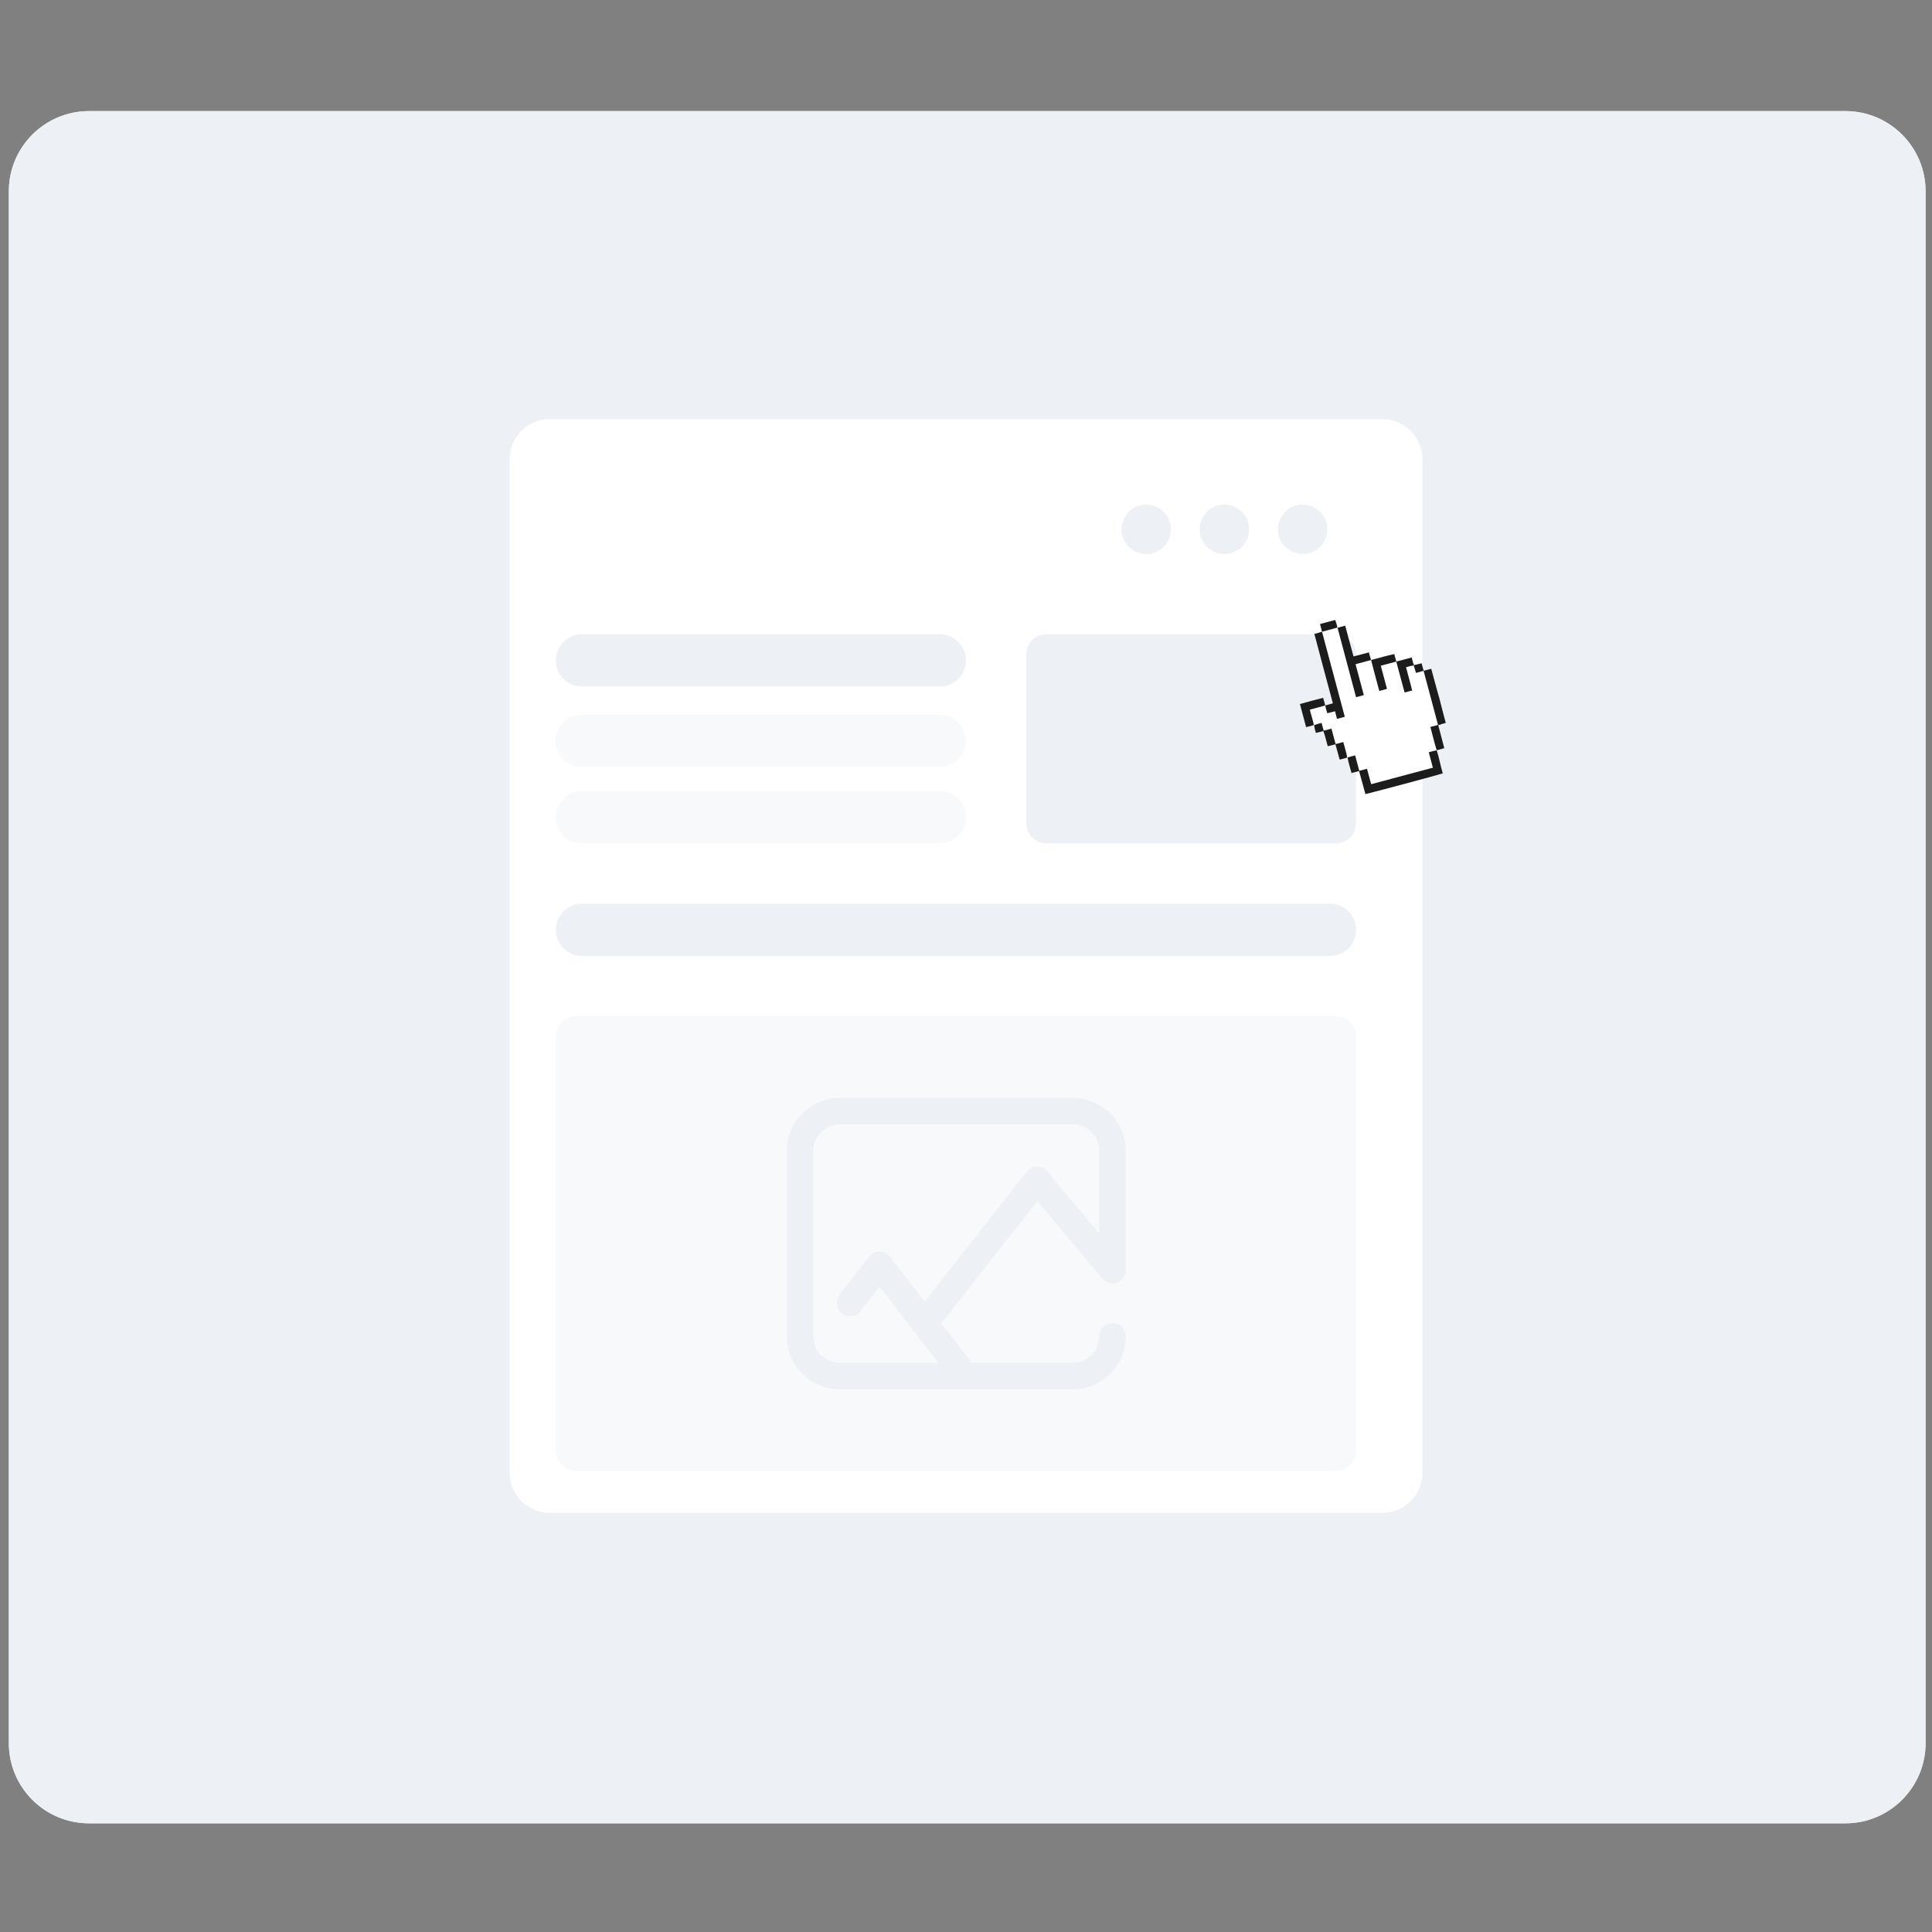 <svg xmlns="http://www.w3.org/2000/svg" viewBox="0 0 800 800" width="800" height="800" preserveAspectRatio="xMidYMid meet" style="width: 100%; height: 100%; transform: translate3d(0px, 0px, 0px);"><rect x="0" y="0" width="800" height="800" fill="#808080" stroke="none"/><defs><clipPath id="__lottie_element_22"><rect width="800" height="800" x="0" y="0"></rect></clipPath><clipPath id="__lottie_element_27"><path d="M0,0 L800,0 L800,800 L0,800z"></path></clipPath></defs><g clip-path="url(#__lottie_element_22)"><g style="display: block;" transform="matrix(1,0,0,1,0,41)" opacity="1"><g opacity="1" transform="matrix(1,0,0,1,400.5,359.5)"><path fill="rgb(237,240,245)" fill-opacity="1" d=" M-363.632,-354.5 C-363.632,-354.5 363.631,-354.5 363.631,-354.5 C381.972,-354.5 396.841,-339.632 396.841,-321.292 C396.841,-321.292 396.841,321.292 396.841,321.292 C396.841,339.632 381.972,354.5 363.631,354.5 C363.631,354.5 -363.632,354.5 -363.632,354.5 C-381.972,354.5 -396.84,339.632 -396.84,321.292 C-396.84,321.292 -396.84,-321.292 -396.84,-321.292 C-396.84,-339.632 -381.972,-354.5 -363.632,-354.5z"></path></g></g><g clip-path="url(#__lottie_element_27)" style="display: block;" transform="matrix(1,0,0,1,0,0)" opacity="1"><g style="display: block;" transform="matrix(1,0,0,1,0,41)" opacity="1"><g opacity="1" transform="matrix(1,0,0,1,0,0)"></g><g opacity="1" transform="matrix(1,0,0,1,400.5,359.5)"><path fill="rgb(237,240,245)" fill-opacity="1" d=" M-363.632,-354.5 C-363.632,-354.5 363.631,-354.5 363.631,-354.5 C381.972,-354.5 396.841,-339.632 396.841,-321.292 C396.841,-321.292 396.841,321.292 396.841,321.292 C396.841,339.632 381.972,354.5 363.631,354.5 C363.631,354.5 -363.632,354.5 -363.632,354.5 C-381.972,354.5 -396.84,339.632 -396.84,321.292 C-396.84,321.292 -396.84,-321.292 -396.84,-321.292 C-396.84,-339.632 -381.972,-354.5 -363.632,-354.5z"></path></g><g opacity="1" transform="matrix(1,0,0,1,400,359)"><path fill="rgb(255,255,255)" fill-opacity="1" d=" M-172.339,-226.454 C-172.339,-226.454 172.339,-226.454 172.339,-226.454 C181.536,-226.454 188.99,-218.999 188.99,-209.803 C188.99,-209.803 188.99,209.804 188.99,209.804 C188.99,218.999 181.536,226.454 172.339,226.454 C172.339,226.454 -172.339,226.454 -172.339,226.454 C-181.535,226.454 -188.99,218.999 -188.99,209.804 C-188.99,209.804 -188.99,-209.803 -188.99,-209.803 C-188.99,-218.999 -181.535,-226.454 -172.339,-226.454z"></path></g><g opacity="1" transform="matrix(1,0,0,1,539.39,178.19)"><path fill="rgb(237,240,245)" fill-opacity="1" d=" M0,-10.226 C5.647,-10.226 10.226,-5.648 10.226,0 C10.226,5.647 5.647,10.226 0,10.226 C-5.647,10.226 -10.226,5.647 -10.226,0 C-10.226,-5.648 -5.647,-10.226 0,-10.226z"></path></g><g opacity="1" transform="matrix(1,0,0,1,506.992,178.19)"><path fill="rgb(237,240,245)" fill-opacity="1" d=" M0.001,-10.226 C5.647,-10.226 10.225,-5.648 10.225,0 C10.225,5.647 5.647,10.226 0.001,10.226 C-5.646,10.226 -10.225,5.647 -10.225,0 C-10.225,-5.648 -5.646,-10.226 0.001,-10.226z"></path></g><g opacity="1" transform="matrix(1,0,0,1,474.594,178.19)"><path fill="rgb(237,240,245)" fill-opacity="1" d=" M0,-10.226 C5.647,-10.226 10.226,-5.648 10.226,0 C10.226,5.647 5.647,10.226 0,10.226 C-5.647,10.226 -10.226,5.647 -10.226,0 C-10.226,-5.648 -5.647,-10.226 0,-10.226z"></path></g><g opacity="1" transform="matrix(1,0,0,1,395.837,344.014)"><path fill="rgb(237,240,245)" fill-opacity="1" d=" M-154.855,-10.823 C-154.855,-10.823 154.855,-10.823 154.855,-10.823 C160.832,-10.823 165.678,-5.977 165.678,0 C165.678,5.978 160.832,10.823 154.855,10.823 C154.855,10.823 -154.855,10.823 -154.855,10.823 C-160.833,10.823 -165.678,5.978 -165.678,0 C-165.678,-5.977 -160.833,-10.823 -154.855,-10.823z"></path></g><g opacity="1" transform="matrix(1,0,0,1,315.08,297.391)"><path fill="rgb(248,249,250)" fill-opacity="1" d=" M-74.097,-10.823 C-74.097,-10.823 74.096,-10.823 74.096,-10.823 C80.074,-10.823 84.921,-5.977 84.921,0 C84.921,5.978 80.074,10.823 74.096,10.823 C74.096,10.823 -74.097,10.823 -74.097,10.823 C-80.075,10.823 -84.921,5.978 -84.921,0 C-84.921,-5.977 -80.075,-10.823 -74.097,-10.823z"></path></g><g opacity="1" transform="matrix(1,0,0,1,314.949,265.754)"><path fill="rgb(248,249,250)" fill-opacity="1" d=" M-74.097,-10.823 C-74.097,-10.823 74.098,-10.823 74.098,-10.823 C80.075,-10.823 84.921,-5.977 84.921,0 C84.921,5.977 80.075,10.823 74.098,10.823 C74.098,10.823 -74.097,10.823 -74.097,10.823 C-80.074,10.823 -84.921,5.977 -84.921,0 C-84.921,-5.977 -80.074,-10.823 -74.097,-10.823z"></path></g><g opacity="1" transform="matrix(1,0,0,1,315.08,232.452)"><path fill="rgb(237,240,245)" fill-opacity="1" d=" M-74.097,-10.823 C-74.097,-10.823 74.096,-10.823 74.096,-10.823 C80.074,-10.823 84.921,-5.977 84.921,0 C84.921,5.978 80.074,10.823 74.096,10.823 C74.096,10.823 -74.097,10.823 -74.097,10.823 C-80.075,10.823 -84.921,5.978 -84.921,0 C-84.921,-5.977 -80.075,-10.823 -74.097,-10.823z"></path></g></g><g style="display: block;" transform="matrix(1,0,0,1,0,41)" opacity="1"><g opacity="1" transform="matrix(1,0,0,1,395.837,473.892)"><path fill="rgb(248,249,250)" fill-opacity="1" d=" M-157.352,-94.079 C-157.352,-94.079 157.353,-94.079 157.353,-94.079 C161.951,-94.079 165.679,-90.351 165.679,-85.753 C165.679,-85.753 165.679,85.753 165.679,85.753 C165.679,90.351 161.951,94.078 157.353,94.078 C157.353,94.078 -157.352,94.078 -157.352,94.078 C-161.95,94.078 -165.678,90.351 -165.678,85.753 C-165.678,85.753 -165.678,-85.753 -165.678,-85.753 C-165.678,-90.351 -161.95,-94.079 -157.352,-94.079z"></path></g><g opacity="1" transform="matrix(1,0,0,1,395.973,473.947)"><path fill="rgb(237,240,245)" fill-opacity="1" d=" M64.712,32.906 C61.683,32.905 59.227,35.358 59.226,38.386 C59.226,38.386 59.226,38.389 59.226,38.389 C59.215,44.442 54.311,49.345 48.259,49.358 C48.259,49.358 6.398,49.358 6.398,49.358 C6.398,49.358 -6.212,33 -6.212,33 C-6.212,33 33.584,-17.62 33.584,-17.62 C33.584,-17.62 60.479,14.456 60.479,14.456 C60.532,14.52 60.588,14.584 60.645,14.646 C60.645,14.646 60.666,14.667 60.666,14.667 C61.659,15.754 63.05,16.395 64.521,16.443 C64.521,16.443 64.57,16.443 64.57,16.443 C64.961,16.452 65.351,16.419 65.735,16.345 C65.735,16.345 65.751,16.345 65.751,16.345 C65.751,16.345 65.802,16.336 65.802,16.336 C65.802,16.336 65.824,16.336 65.824,16.336 C65.824,16.336 65.868,16.326 65.868,16.326 C65.868,16.326 65.893,16.326 65.893,16.326 C65.893,16.326 65.933,16.318 65.933,16.318 C65.933,16.318 65.962,16.318 65.962,16.318 C65.962,16.318 65.999,16.31 65.999,16.31 C65.999,16.31 66.03,16.31 66.03,16.31 C66.03,16.31 66.063,16.3 66.063,16.3 C66.063,16.3 66.095,16.3 66.095,16.3 C66.095,16.3 66.138,16.271 66.138,16.271 C66.138,16.271 66.171,16.263 66.171,16.263 C66.171,16.263 66.202,16.255 66.202,16.255 C66.202,16.255 66.235,16.245 66.235,16.245 C66.235,16.245 66.266,16.234 66.266,16.234 C66.266,16.234 66.294,16.234 66.294,16.234 C66.294,16.234 66.342,16.21 66.342,16.21 C66.342,16.21 66.363,16.21 66.363,16.21 C66.363,16.21 66.405,16.197 66.405,16.197 C66.405,16.197 66.43,16.197 66.43,16.197 C66.43,16.197 66.469,16.182 66.469,16.182 C66.469,16.182 66.488,16.182 66.488,16.182 C66.488,16.182 66.533,16.169 66.533,16.169 C66.533,16.169 66.549,16.169 66.549,16.169 C66.549,16.169 66.596,16.151 66.596,16.151 C66.596,16.151 66.611,16.151 66.611,16.151 C66.611,16.151 66.661,16.133 66.661,16.133 C66.661,16.133 66.67,16.133 66.67,16.133 C66.67,16.133 66.726,16.112 66.726,16.112 C66.726,16.112 66.786,16.087 66.786,16.087 C67.033,15.987 67.271,15.868 67.501,15.733 C67.501,15.733 67.51,15.733 67.51,15.733 C67.51,15.733 67.557,15.706 67.557,15.706 C67.853,15.526 68.133,15.318 68.389,15.087 C68.389,15.087 68.403,15.076 68.403,15.076 C68.403,15.076 68.415,15.063 68.415,15.063 C69.51,14.066 70.153,12.669 70.198,11.188 C70.198,11.188 70.198,11.109 70.198,11.109 C70.198,11.109 70.198,11.091 70.198,11.091 C70.198,11.091 70.198,11.034 70.198,11.034 C70.198,11.034 70.198,10.948 70.198,10.948 C70.198,10.948 70.198,-38.388 70.198,-38.388 C70.184,-50.498 60.369,-60.312 48.259,-60.324 C48.259,-60.324 -48.261,-60.324 -48.261,-60.324 C-60.37,-60.31 -70.183,-50.497 -70.197,-38.388 C-70.197,-38.388 -70.197,38.388 -70.197,38.388 C-70.183,50.498 -60.37,60.311 -48.261,60.325 C-48.261,60.325 48.259,60.325 48.259,60.325 C60.368,60.311 70.181,50.498 70.195,38.388 C70.195,35.36 67.74,32.906 64.712,32.906z M-48.261,49.358 C-54.313,49.345 -59.217,44.442 -59.229,38.389 C-59.229,38.389 -59.229,-38.388 -59.229,-38.388 C-59.217,-44.441 -54.313,-49.344 -48.261,-49.357 C-48.261,-49.357 48.259,-49.357 48.259,-49.357 C54.311,-49.344 59.215,-44.441 59.226,-38.388 C59.226,-38.388 59.226,-4.111 59.226,-4.111 C59.226,-4.111 37.655,-29.853 37.655,-29.853 C35.711,-32.174 32.252,-32.478 29.93,-30.534 C29.64,-30.289 29.376,-30.018 29.141,-29.72 C29.141,-29.72 -13.119,24.039 -13.119,24.039 C-13.119,24.039 -27.465,5.427 -27.465,5.427 C-28.502,4.077 -30.107,3.286 -31.809,3.284 C-33.511,3.285 -35.115,4.074 -36.152,5.422 C-36.152,5.422 -48.218,21.121 -48.218,21.121 C-50.108,23.488 -49.722,26.94 -47.356,28.831 C-44.989,30.721 -41.538,30.335 -39.647,27.967 C-39.605,27.916 -39.564,27.863 -39.524,27.809 C-39.524,27.809 -31.798,17.763 -31.798,17.763 C-31.798,17.763 -7.444,49.357 -7.444,49.357 C-7.444,49.357 -48.261,49.358 -48.261,49.358z"></path></g></g><g style="display: block;" transform="matrix(1,0,0,1,0,41)" opacity="1"><g opacity="1" transform="matrix(1,0,0,1,493.246,264.921)"><path fill="rgb(237,240,245)" fill-opacity="1" d=" M-59.944,-43.293 C-59.944,-43.293 59.943,-43.293 59.943,-43.293 C64.541,-43.293 68.269,-39.564 68.269,-34.966 C68.269,-34.966 68.269,34.967 68.269,34.967 C68.269,39.565 64.541,43.293 59.943,43.293 C59.943,43.293 -59.944,43.293 -59.944,43.293 C-64.542,43.293 -68.27,39.565 -68.27,34.967 C-68.27,34.967 -68.27,-34.966 -68.27,-34.966 C-68.27,-39.564 -64.542,-43.293 -59.944,-43.293z"></path></g></g><g style="display: block;" transform="matrix(1.5,0,0,1.5,311.678,531.054)" opacity="0.3"><g opacity="1" transform="matrix(1,0,0,1,67.5,-87.5)"><path stroke-linecap="butt" stroke-linejoin="miter" fill-opacity="0" stroke-miterlimit="4" stroke="rgb(38,198,218)" stroke-opacity="1" stroke-width="0" d=" M0,-41.5 C22.904,-41.5 41.5,-22.904 41.5,0 C41.5,22.904 22.904,41.5 0,41.5 C-22.904,41.5 -41.5,22.904 -41.5,0 C-41.5,-22.904 -22.904,-41.5 0,-41.5z"></path></g></g><g style="display: none;" transform="matrix(0.966,0.259,-0.259,0.966,-101.277,-13.103)" opacity="1"><g opacity="1" transform="matrix(1,0,0,1,0,0)"><g opacity="1" transform="matrix(1,0,0,1,627.849,293.312)"><path fill="rgb(255,255,255)" fill-opacity="1" d=" M-31.951,-29.942 C-31.482,-29.103 -31.007,-28.267 -30.534,-27.434 C-30.534,-27.434 -30.332,-27.084 -30.332,-27.084 C-30.332,-27.084 -30.675,-26.867 -30.675,-26.867 C-31.489,-26.359 -32.32,-25.869 -33.152,-25.38 C-28.312,-16.893 -23.404,-8.45 -18.523,0.012 C-18.523,0.012 -18.312,0.377 -18.312,0.377 C-18.312,0.377 -18.678,0.587 -18.678,0.587 C-19.381,0.993 -20.072,1.412 -20.774,1.841 C-20.774,1.841 -21.15,2.071 -21.15,2.071 C-21.15,2.071 -21.371,1.689 -21.371,1.689 C-21.834,0.855 -22.317,0.032 -22.808,-0.779 C-25.692,0.854 -28.574,2.497 -31.416,4.203 C-29.765,7.062 -28.116,9.919 -26.466,12.777 C-25.625,12.311 -24.76,11.865 -23.95,11.324 C-23.95,11.324 -23.501,11.021 -23.501,11.021 C-23.501,11.021 -23.305,11.517 -23.305,11.517 C-22.902,12.39 -22.432,13.231 -21.903,14.034 C-21.086,13.618 -20.281,13.163 -19.477,12.702 C-19.477,12.702 -19.137,12.504 -19.137,12.504 C-19.137,12.504 -18.911,12.829 -18.911,12.829 C-17.758,14.521 -16.799,16.333 -15.744,18.091 C-14.9,17.649 -14.061,17.182 -13.229,16.712 C-13.229,16.712 -12.869,16.504 -12.869,16.504 C-12.869,16.504 -12.662,16.864 -12.662,16.864 C-11.624,18.629 -10.605,20.404 -9.555,22.16 C-8.715,21.692 -7.85,21.251 -7.043,20.71 C-7.043,20.71 -6.633,20.442 -6.633,20.442 C-6.633,20.442 -6.423,20.88 -6.423,20.88 C-5.54,22.734 -4.387,24.45 -3.375,26.235 C-2.555,25.783 -1.738,25.326 -0.923,24.863 C-0.923,24.863 -0.557,24.652 -0.557,24.652 C-0.557,24.652 -0.347,25.017 -0.347,25.017 C1.27,27.734 2.834,30.484 4.451,33.203 C9.218,30.542 13.951,27.818 18.677,25.081 C23.518,22.287 28.377,19.524 33.151,16.615 C31.496,13.928 30.167,11.062 28.478,8.394 C28.478,8.394 28.237,8.011 28.237,8.011 C28.237,8.011 28.634,7.794 28.634,7.794 C29.46,7.349 30.26,6.856 31.057,6.371 C29.519,3.638 27.951,0.916 26.387,-1.804 C26.387,-1.804 26.193,-2.141 26.193,-2.141 C26.193,-2.141 26.506,-2.365 26.506,-2.365 C27.295,-2.913 28.112,-3.42 28.955,-3.883 C27.218,-6.938 25.409,-9.942 23.743,-13.04 C23.743,-13.04 23.733,-13.058 23.733,-13.058 C21.522,-16.654 19.481,-20.354 17.326,-23.984 C16.506,-23.511 15.688,-23.039 14.866,-22.583 C14.866,-22.583 14.511,-22.378 14.511,-22.378 C14.511,-22.378 14.296,-22.728 14.296,-22.728 C13.814,-23.524 13.335,-24.33 12.88,-25.148 C12.024,-24.686 11.202,-24.18 10.342,-23.745 C10.342,-23.745 10.008,-23.578 10.008,-23.578 C10.008,-23.578 9.798,-23.887 9.798,-23.887 C9.255,-24.691 8.796,-25.555 8.293,-26.397 C6.51,-25.367 4.729,-24.338 2.938,-23.329 C2.938,-23.329 2.576,-23.122 2.576,-23.122 C2.576,-23.122 2.368,-23.482 2.368,-23.482 C1.89,-24.278 1.415,-25.079 0.958,-25.893 C-1.862,-24.459 -4.552,-22.781 -7.306,-21.232 C-7.306,-21.232 -7.658,-21.029 -7.658,-21.029 C-7.658,-21.029 -7.872,-21.367 -7.872,-21.367 C-8.388,-22.175 -8.883,-22.997 -9.363,-23.832 C-11.148,-22.813 -12.922,-21.777 -14.718,-20.784 C-14.718,-20.784 -15.079,-20.588 -15.079,-20.588 C-15.079,-20.588 -15.284,-20.943 -15.284,-20.943 C-17.447,-24.606 -19.554,-28.302 -21.692,-31.978 C-22.168,-31.704 -22.643,-31.433 -23.121,-31.166 C-23.474,-30.962 -23.827,-30.758 -24.181,-30.554 C-24.181,-30.554 -24.558,-30.336 -24.558,-30.336 C-24.558,-30.336 -24.776,-30.713 -24.776,-30.713 C-25.24,-31.571 -25.75,-32.402 -26.305,-33.204 C-28.187,-32.117 -30.062,-31.02 -31.95,-29.944 C-31.95,-29.944 -31.951,-29.942 -31.951,-29.942z"></path></g><g opacity="1" transform="matrix(1,0,0,1,599.573,263.176)"><path fill="rgb(28,28,28)" fill-opacity="1" d=" M-3.677,0.194 C-1.789,-0.881 0.088,-1.978 1.969,-3.065 C2.592,-2.165 3.162,-1.232 3.677,-0.267 C1.774,0.856 -0.149,1.942 -2.051,3.065 C-2.592,2.11 -3.142,1.154 -3.677,0.194z"></path></g><g opacity="1" transform="matrix(1,0,0,1,605.222,282.858)"><path fill="rgb(28,28,28)" fill-opacity="1" d=" M-10.529,-14.923 C-9.579,-15.472 -8.625,-16.023 -7.699,-16.615 C-1.623,-6.091 4.453,4.432 10.529,14.955 C9.583,15.531 8.624,16.084 7.653,16.616 C7.094,15.692 6.545,14.741 6.019,13.786 C5.045,14.299 4.095,14.856 3.144,15.409 C2.558,14.465 1.992,13.505 1.476,12.521 C2.408,11.937 3.367,11.397 4.311,10.832 C-0.637,2.253 -5.619,-6.314 -10.529,-14.923z"></path></g><g opacity="1" transform="matrix(1,0,0,1,631.101,281.327)"><path fill="rgb(28,28,28)" fill-opacity="1" d=" M-27.802,-18.355 C-26.86,-18.916 -25.904,-19.451 -24.954,-19.999 C-22.744,-16.201 -20.573,-12.381 -18.335,-8.6 C-16.407,-9.646 -14.525,-10.77 -12.621,-11.857 C-12.073,-10.908 -11.525,-9.959 -10.922,-9.041 C-8.037,-10.644 -5.242,-12.411 -2.3,-13.908 C-1.777,-12.974 -1.237,-12.05 -0.681,-11.135 C1.241,-12.199 3.134,-13.32 5.041,-14.412 C5.603,-13.466 6.096,-12.473 6.746,-11.582 C7.74,-12.045 8.66,-12.643 9.623,-13.162 C10.149,-12.218 10.696,-11.303 11.249,-10.384 C12.194,-10.907 13.134,-11.441 14.074,-11.992 C16.23,-8.359 18.271,-4.659 20.485,-1.059 C22.15,2.039 23.964,5.054 25.701,8.11 C24.743,8.627 23.819,9.207 22.937,9.845 C24.57,12.675 26.205,15.505 27.802,18.358 C26.884,18.928 25.956,19.505 24.99,20 C23.22,17.183 21.602,14.266 19.969,11.374 C20.921,10.837 21.868,10.29 22.81,9.733 C18.946,3.041 15.087,-3.651 11.232,-10.345 C10.279,-9.812 9.335,-9.264 8.395,-8.707 C7.802,-9.612 7.315,-10.578 6.712,-11.464 C5.703,-11.032 4.736,-10.507 3.824,-9.895 C5.461,-7.013 7.171,-4.174 8.773,-1.269 C8.773,-1.269 5.968,0.352 5.968,0.352 C3.693,-3.44 1.547,-7.306 -0.686,-11.122 C-2.611,-10.025 -4.524,-8.906 -6.441,-7.799 C-4.785,-4.931 -3.099,-2.079 -1.474,0.805 C-2.412,1.374 -3.363,1.923 -4.323,2.45 C-6.551,-1.365 -8.764,-5.19 -10.926,-9.04 C-12.852,-7.94 -14.772,-6.834 -16.688,-5.699 C-14.502,-1.867 -12.264,1.932 -10.069,5.765 C-11.013,6.348 -11.974,6.902 -12.951,7.429 C-17.905,-1.158 -22.856,-9.752 -27.802,-18.355z"></path></g><g opacity="1" transform="matrix(1,0,0,1,601.568,299.314)"><path fill="rgb(28,28,28)" fill-opacity="1" d=" M-5.132,-1.798 C-2.289,-3.503 0.591,-5.145 3.476,-6.78 C4.046,-5.84 4.61,-4.901 5.132,-3.934 C3.254,-2.792 1.33,-1.724 -0.564,-0.611 C0.461,1.326 1.729,3.128 2.693,5.095 C1.773,5.72 0.812,6.283 -0.182,6.78 C-1.839,3.924 -3.481,1.055 -5.132,-1.798z"></path></g><g opacity="1" transform="matrix(1,0,0,1,612.73,309.117)"><path fill="rgb(28,28,28)" fill-opacity="1" d=" M-8.357,-4.688 C-7.492,-5.327 -6.572,-5.886 -5.606,-6.359 C-5.034,-5.413 -4.478,-4.456 -3.935,-3.493 C-2.976,-4.046 -2.018,-4.599 -1.049,-5.135 C0.074,-3.24 1.154,-1.319 2.266,0.583 C3.208,0.031 4.158,-0.512 5.112,-1.048 C6.204,0.872 7.452,2.722 8.357,4.74 C7.451,5.329 6.514,5.87 5.55,6.36 C4.429,4.486 3.34,2.593 2.233,0.709 C1.285,1.257 0.326,1.782 -0.643,2.29 C-1.763,0.423 -2.761,-1.517 -4.017,-3.296 C-4.933,-2.767 -5.858,-2.249 -6.799,-1.77 C-7.429,-2.679 -7.952,-3.659 -8.357,-4.688z"></path></g><g opacity="1" transform="matrix(1,0,0,1,641.11,313.926)"><path fill="rgb(28,28,28)" fill-opacity="1" d=" M-19.885,-0.135 C-18.992,-0.748 -18.032,-1.244 -17.081,-1.785 C-15.955,0.103 -14.882,2.024 -13.784,3.926 C-12.828,3.374 -11.871,2.821 -10.898,2.298 C-9.779,4.192 -8.715,6.118 -7.587,8.007 C0.057,3.618 7.693,-0.785 15.319,-5.203 C14.249,-7.127 13.119,-9.016 12.03,-10.931 C13,-11.508 13.968,-12.086 14.977,-12.594 C16.783,-9.826 18.153,-6.805 19.885,-3.995 C15.11,-1.085 10.246,1.668 5.408,4.471 C0.68,7.201 -4.048,9.932 -8.818,12.594 C-10.507,9.757 -12.137,6.887 -13.828,4.055 C-14.764,4.595 -15.709,5.118 -16.655,5.641 C-17.722,3.713 -18.984,1.876 -19.885,-0.135z"></path></g></g></g><g style="display: block;" transform="matrix(0.966,0.259,-0.259,0.966,39.17,-150.353)" opacity="1"><g opacity="1" transform="matrix(1,0,0,1,0,0)"><g opacity="1" transform="matrix(1,0,0,1,627.849,293.312)"><path fill="rgb(255,255,255)" fill-opacity="1" d=" M-31.951,-29.942 C-31.482,-29.103 -31.007,-28.267 -30.534,-27.434 C-30.534,-27.434 -30.332,-27.084 -30.332,-27.084 C-30.332,-27.084 -30.675,-26.867 -30.675,-26.867 C-31.489,-26.359 -32.32,-25.869 -33.152,-25.38 C-28.312,-16.893 -23.404,-8.45 -18.523,0.012 C-18.523,0.012 -18.312,0.377 -18.312,0.377 C-18.312,0.377 -18.678,0.587 -18.678,0.587 C-19.381,0.993 -20.072,1.412 -20.774,1.841 C-20.774,1.841 -21.15,2.071 -21.15,2.071 C-21.15,2.071 -21.371,1.689 -21.371,1.689 C-21.834,0.855 -22.317,0.032 -22.808,-0.779 C-25.692,0.854 -28.574,2.497 -31.416,4.203 C-29.765,7.062 -28.116,9.919 -26.466,12.777 C-25.625,12.311 -24.76,11.865 -23.95,11.324 C-23.95,11.324 -23.501,11.021 -23.501,11.021 C-23.501,11.021 -23.305,11.517 -23.305,11.517 C-22.902,12.39 -22.432,13.231 -21.903,14.034 C-21.086,13.618 -20.281,13.163 -19.477,12.702 C-19.477,12.702 -19.137,12.504 -19.137,12.504 C-19.137,12.504 -18.911,12.829 -18.911,12.829 C-17.758,14.521 -16.799,16.333 -15.744,18.091 C-14.9,17.649 -14.061,17.182 -13.229,16.712 C-13.229,16.712 -12.869,16.504 -12.869,16.504 C-12.869,16.504 -12.662,16.864 -12.662,16.864 C-11.624,18.629 -10.605,20.404 -9.555,22.16 C-8.715,21.692 -7.85,21.251 -7.043,20.71 C-7.043,20.71 -6.633,20.442 -6.633,20.442 C-6.633,20.442 -6.423,20.88 -6.423,20.88 C-5.54,22.734 -4.387,24.45 -3.375,26.235 C-2.555,25.783 -1.738,25.326 -0.923,24.863 C-0.923,24.863 -0.557,24.652 -0.557,24.652 C-0.557,24.652 -0.347,25.017 -0.347,25.017 C1.27,27.734 2.834,30.484 4.451,33.203 C9.218,30.542 13.951,27.818 18.677,25.081 C23.518,22.287 28.377,19.524 33.151,16.615 C31.496,13.928 30.167,11.062 28.478,8.394 C28.478,8.394 28.237,8.011 28.237,8.011 C28.237,8.011 28.634,7.794 28.634,7.794 C29.46,7.349 30.26,6.856 31.057,6.371 C29.519,3.638 27.951,0.916 26.387,-1.804 C26.387,-1.804 26.193,-2.141 26.193,-2.141 C26.193,-2.141 26.506,-2.365 26.506,-2.365 C27.295,-2.913 28.112,-3.42 28.955,-3.883 C27.218,-6.938 25.409,-9.942 23.743,-13.04 C23.743,-13.04 23.733,-13.058 23.733,-13.058 C21.522,-16.654 19.481,-20.354 17.326,-23.984 C16.506,-23.511 15.688,-23.039 14.866,-22.583 C14.866,-22.583 14.511,-22.378 14.511,-22.378 C14.511,-22.378 14.296,-22.728 14.296,-22.728 C13.814,-23.524 13.335,-24.33 12.88,-25.148 C12.024,-24.686 11.202,-24.18 10.342,-23.745 C10.342,-23.745 10.008,-23.578 10.008,-23.578 C10.008,-23.578 9.798,-23.887 9.798,-23.887 C9.255,-24.691 8.796,-25.555 8.293,-26.397 C6.51,-25.367 4.729,-24.338 2.938,-23.329 C2.938,-23.329 2.576,-23.122 2.576,-23.122 C2.576,-23.122 2.368,-23.482 2.368,-23.482 C1.89,-24.278 1.415,-25.079 0.958,-25.893 C-1.862,-24.459 -4.552,-22.781 -7.306,-21.232 C-7.306,-21.232 -7.658,-21.029 -7.658,-21.029 C-7.658,-21.029 -7.872,-21.367 -7.872,-21.367 C-8.388,-22.175 -8.883,-22.997 -9.363,-23.832 C-11.148,-22.813 -12.922,-21.777 -14.718,-20.784 C-14.718,-20.784 -15.079,-20.588 -15.079,-20.588 C-15.079,-20.588 -15.284,-20.943 -15.284,-20.943 C-17.447,-24.606 -19.554,-28.302 -21.692,-31.978 C-22.168,-31.704 -22.643,-31.433 -23.121,-31.166 C-23.474,-30.962 -23.827,-30.758 -24.181,-30.554 C-24.181,-30.554 -24.558,-30.336 -24.558,-30.336 C-24.558,-30.336 -24.776,-30.713 -24.776,-30.713 C-25.24,-31.571 -25.75,-32.402 -26.305,-33.204 C-28.187,-32.117 -30.062,-31.02 -31.95,-29.944 C-31.95,-29.944 -31.951,-29.942 -31.951,-29.942z"></path></g><g opacity="1" transform="matrix(1,0,0,1,599.573,263.176)"><path fill="rgb(28,28,28)" fill-opacity="1" d=" M-3.677,0.194 C-1.789,-0.881 0.088,-1.978 1.969,-3.065 C2.592,-2.165 3.162,-1.232 3.677,-0.267 C1.774,0.856 -0.149,1.942 -2.051,3.065 C-2.592,2.11 -3.142,1.154 -3.677,0.194z"></path></g><g opacity="1" transform="matrix(1,0,0,1,605.222,282.858)"><path fill="rgb(28,28,28)" fill-opacity="1" d=" M-10.529,-14.923 C-9.579,-15.472 -8.625,-16.023 -7.699,-16.615 C-1.623,-6.091 4.453,4.432 10.529,14.955 C9.583,15.531 8.624,16.084 7.653,16.616 C7.094,15.692 6.545,14.741 6.019,13.786 C5.045,14.299 4.095,14.856 3.144,15.409 C2.558,14.465 1.992,13.505 1.476,12.521 C2.408,11.937 3.367,11.397 4.311,10.832 C-0.637,2.253 -5.619,-6.314 -10.529,-14.923z"></path></g><g opacity="1" transform="matrix(1,0,0,1,631.101,281.327)"><path fill="rgb(28,28,28)" fill-opacity="1" d=" M-27.802,-18.355 C-26.86,-18.916 -25.904,-19.451 -24.954,-19.999 C-22.744,-16.201 -20.573,-12.381 -18.335,-8.6 C-16.407,-9.646 -14.525,-10.77 -12.621,-11.857 C-12.073,-10.908 -11.525,-9.959 -10.922,-9.041 C-8.037,-10.644 -5.242,-12.411 -2.3,-13.908 C-1.777,-12.974 -1.237,-12.05 -0.681,-11.135 C1.241,-12.199 3.134,-13.32 5.041,-14.412 C5.603,-13.466 6.096,-12.473 6.746,-11.582 C7.74,-12.045 8.66,-12.643 9.623,-13.162 C10.149,-12.218 10.696,-11.303 11.249,-10.384 C12.194,-10.907 13.134,-11.441 14.074,-11.992 C16.23,-8.359 18.271,-4.659 20.485,-1.059 C22.15,2.039 23.964,5.054 25.701,8.11 C24.743,8.627 23.819,9.207 22.937,9.845 C24.57,12.675 26.205,15.505 27.802,18.358 C26.884,18.928 25.956,19.505 24.99,20 C23.22,17.183 21.602,14.266 19.969,11.374 C20.921,10.837 21.868,10.29 22.81,9.733 C18.946,3.041 15.087,-3.651 11.232,-10.345 C10.279,-9.812 9.335,-9.264 8.395,-8.707 C7.802,-9.612 7.315,-10.578 6.712,-11.464 C5.703,-11.032 4.736,-10.507 3.824,-9.895 C5.461,-7.013 7.171,-4.174 8.773,-1.269 C8.773,-1.269 5.968,0.352 5.968,0.352 C3.693,-3.44 1.547,-7.306 -0.686,-11.122 C-2.611,-10.025 -4.524,-8.906 -6.441,-7.799 C-4.785,-4.931 -3.099,-2.079 -1.474,0.805 C-2.412,1.374 -3.363,1.923 -4.323,2.45 C-6.551,-1.365 -8.764,-5.19 -10.926,-9.04 C-12.852,-7.94 -14.772,-6.834 -16.688,-5.699 C-14.502,-1.867 -12.264,1.932 -10.069,5.765 C-11.013,6.348 -11.974,6.902 -12.951,7.429 C-17.905,-1.158 -22.856,-9.752 -27.802,-18.355z"></path></g><g opacity="1" transform="matrix(1,0,0,1,601.568,299.314)"><path fill="rgb(28,28,28)" fill-opacity="1" d=" M-5.132,-1.798 C-2.289,-3.503 0.591,-5.145 3.476,-6.78 C4.046,-5.84 4.61,-4.901 5.132,-3.934 C3.254,-2.792 1.33,-1.724 -0.564,-0.611 C0.461,1.326 1.729,3.128 2.693,5.095 C1.773,5.72 0.812,6.283 -0.182,6.78 C-1.839,3.924 -3.481,1.055 -5.132,-1.798z"></path></g><g opacity="1" transform="matrix(1,0,0,1,612.73,309.117)"><path fill="rgb(28,28,28)" fill-opacity="1" d=" M-8.357,-4.688 C-7.492,-5.327 -6.572,-5.886 -5.606,-6.359 C-5.034,-5.413 -4.478,-4.456 -3.935,-3.493 C-2.976,-4.046 -2.018,-4.599 -1.049,-5.135 C0.074,-3.24 1.154,-1.319 2.266,0.583 C3.208,0.031 4.158,-0.512 5.112,-1.048 C6.204,0.872 7.452,2.722 8.357,4.74 C7.451,5.329 6.514,5.87 5.55,6.36 C4.429,4.486 3.34,2.593 2.233,0.709 C1.285,1.257 0.326,1.782 -0.643,2.29 C-1.763,0.423 -2.761,-1.517 -4.017,-3.296 C-4.933,-2.767 -5.858,-2.249 -6.799,-1.77 C-7.429,-2.679 -7.952,-3.659 -8.357,-4.688z"></path></g><g opacity="1" transform="matrix(1,0,0,1,641.11,313.926)"><path fill="rgb(28,28,28)" fill-opacity="1" d=" M-19.885,-0.135 C-18.992,-0.748 -18.032,-1.244 -17.081,-1.785 C-15.955,0.103 -14.882,2.024 -13.784,3.926 C-12.828,3.374 -11.871,2.821 -10.898,2.298 C-9.779,4.192 -8.715,6.118 -7.587,8.007 C0.057,3.618 7.693,-0.785 15.319,-5.203 C14.249,-7.127 13.119,-9.016 12.03,-10.931 C13,-11.508 13.968,-12.086 14.977,-12.594 C16.783,-9.826 18.153,-6.805 19.885,-3.995 C15.11,-1.085 10.246,1.668 5.408,4.471 C0.68,7.201 -4.048,9.932 -8.818,12.594 C-10.507,9.757 -12.137,6.887 -13.828,4.055 C-14.764,4.595 -15.709,5.118 -16.655,5.641 C-17.722,3.713 -18.984,1.876 -19.885,-0.135z"></path></g></g></g></g></g></svg>